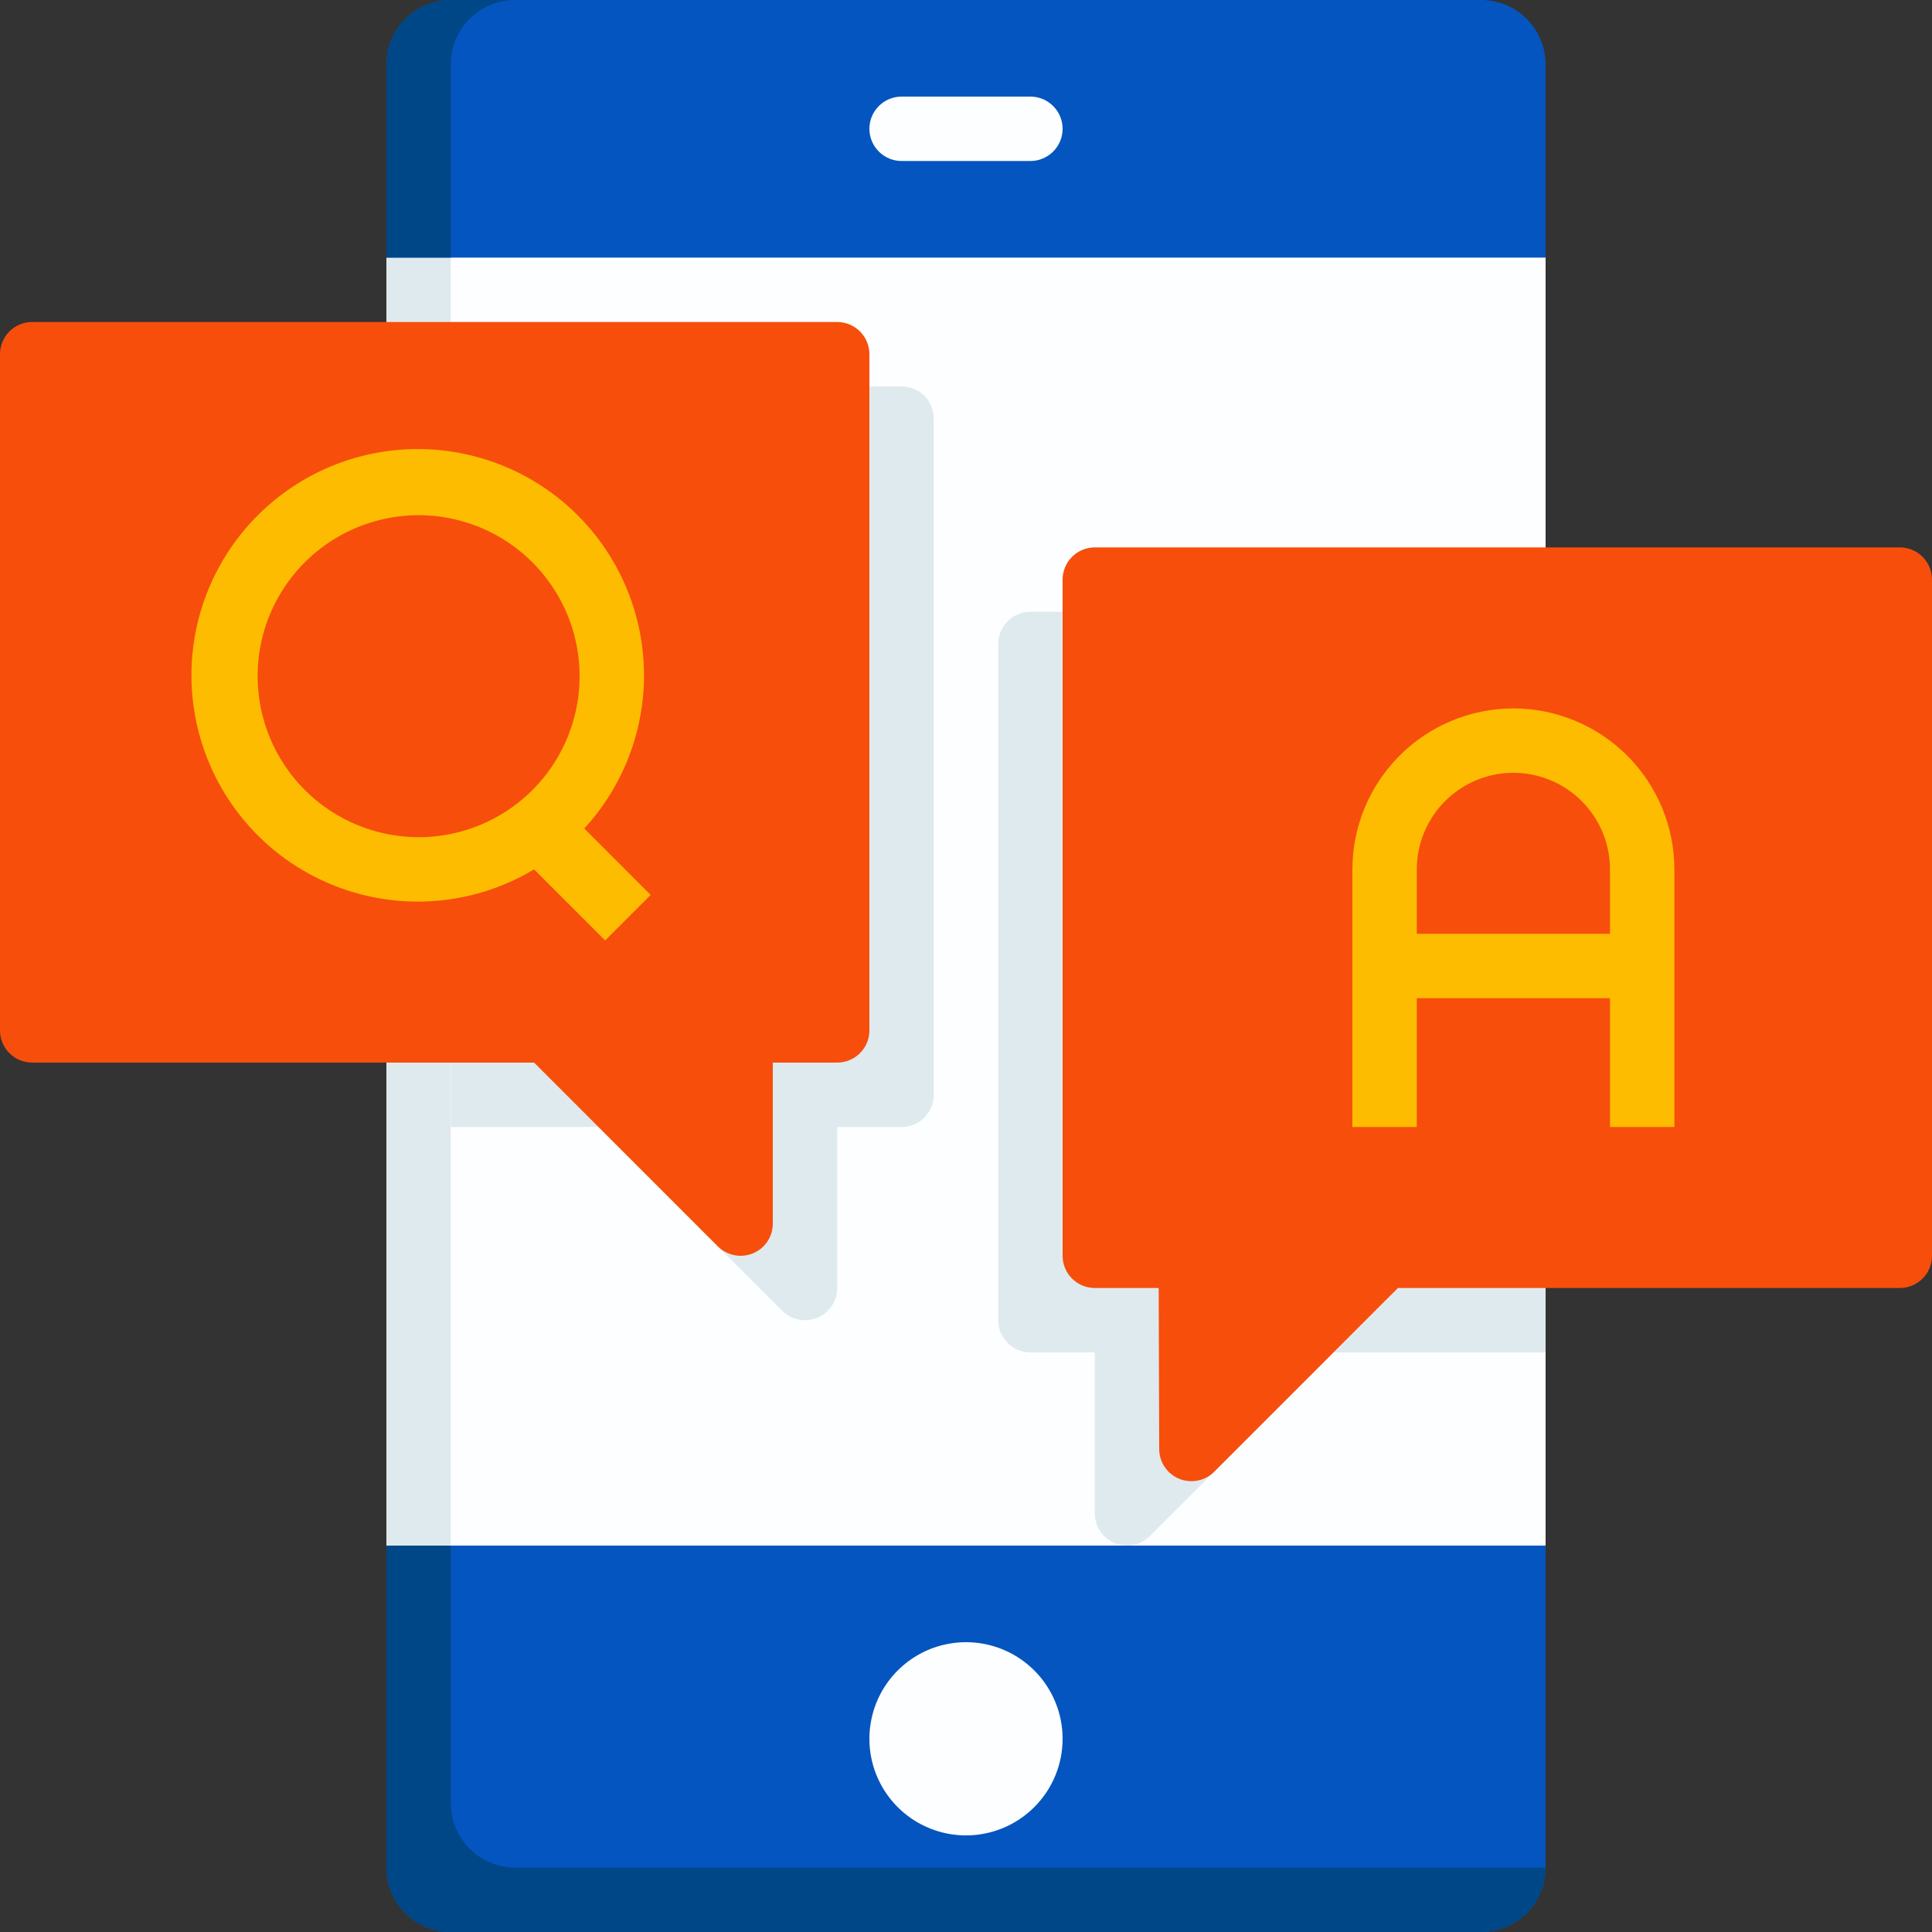 <svg width="60" height="60" viewBox="0 0 60 60" fill="none" xmlns="http://www.w3.org/2000/svg">
<rect x="0" y="0" width="60" height="60" fill="#333333" stroke="none"/>
<path d="M45 60H15C14.204 60 13.441 59.684 12.879 59.121C12.316 58.559 12 57.796 12 57V3C12 2.204 12.316 1.441 12.879 0.879C13.441 0.316 14.204 0 15 0H45C45.796 0 46.559 0.316 47.121 0.879C47.684 1.441 48 2.204 48 3V57C48 57.796 47.684 58.559 47.121 59.121C46.559 59.684 45.796 60 45 60Z" fill="#FDFEFF"/>
<path d="M32 19H48V42H41.414L35.707 47.707C35.52 47.895 35.265 48 35 48C34.868 48 34.738 47.975 34.617 47.924C34.434 47.848 34.278 47.72 34.168 47.556C34.059 47.391 34 47.198 34 47V42H32C31.735 42 31.48 41.895 31.293 41.707C31.105 41.52 31 41.265 31 41V20C31 19.735 31.105 19.48 31.293 19.293C31.48 19.105 31.735 19 32 19ZM14 57V3C14 2.204 14.316 1.441 14.879 0.879C15.441 0.316 16.204 0 17 0H15C14.204 0 13.441 0.316 12.879 0.879C12.316 1.441 12 2.204 12 3V57C12 57.796 12.316 58.559 12.879 59.121C13.441 59.684 14.204 60 15 60H17C16.204 60 15.441 59.684 14.879 59.121C14.316 58.559 14 57.796 14 57Z" fill="#DFEAEF"/>
<path d="M37 46C36.868 46 36.738 45.975 36.617 45.924C36.434 45.848 36.278 45.72 36.168 45.556C36.059 45.391 36 45.198 36 45L35.984 40H34C33.735 40 33.48 39.895 33.293 39.707C33.105 39.52 33 39.265 33 39V18C33 17.735 33.105 17.48 33.293 17.293C33.48 17.105 33.735 17 34 17H59C59.265 17 59.52 17.105 59.707 17.293C59.895 17.48 60 17.735 60 18V39C60 39.265 59.895 39.52 59.707 39.707C59.52 39.895 59.265 40 59 40H43.414L37.707 45.707C37.52 45.895 37.265 46 37 46Z" fill="#F74E0C"/>
<path d="M46 60H14C13.47 60 12.961 59.789 12.586 59.414C12.211 59.039 12 58.53 12 58V48H48V58C48 58.53 47.789 59.039 47.414 59.414C47.039 59.789 46.53 60 46 60Z" fill="#0455BF"/>
<path d="M14 56V48H12V58C12 58.53 12.211 59.039 12.586 59.414C12.961 59.789 13.47 60 14 60H46C46.53 60 47.039 59.789 47.414 59.414C47.789 59.039 48 58.53 48 58H16C15.47 58 14.961 57.789 14.586 57.414C14.211 57.039 14 56.53 14 56Z" fill="#004787"/>
<path d="M30 57C29.407 57 28.827 56.824 28.333 56.494C27.84 56.165 27.455 55.696 27.228 55.148C27.001 54.6 26.942 53.997 27.058 53.415C27.173 52.833 27.459 52.298 27.879 51.879C28.298 51.459 28.833 51.173 29.415 51.058C29.997 50.942 30.6 51.001 31.148 51.228C31.696 51.455 32.165 51.84 32.494 52.333C32.824 52.827 33 53.407 33 54C33 54.796 32.684 55.559 32.121 56.121C31.559 56.684 30.796 57 30 57Z" fill="#FDFEFF"/>
<path d="M48 8H12V2C12 1.47 12.211 0.961 12.586 0.586C12.961 0.211 13.47 0 14 0H46C46.53 0 47.039 0.211 47.414 0.586C47.789 0.961 48 1.47 48 2V8Z" fill="#0455BF"/>
<path d="M16 0H14C13.47 0 12.961 0.211 12.586 0.586C12.211 0.961 12 1.47 12 2V8H14V2C14 1.47 14.211 0.961 14.586 0.586C14.961 0.211 15.47 0 16 0Z" fill="#004787"/>
<path d="M32 3H28C27.448 3 27 3.448 27 4C27 4.552 27.448 5 28 5H32C32.552 5 33 4.552 33 4C33 3.448 32.552 3 32 3Z" fill="#FDFEFF"/>
<path d="M28 12H14V35H18.586L24.293 40.707C24.48 40.895 24.735 41 25 41C25.131 41 25.262 40.975 25.383 40.924C25.566 40.848 25.722 40.72 25.832 40.556C25.942 40.391 26 40.198 26 40V35H28C28.265 35 28.52 34.895 28.707 34.707C28.895 34.52 29 34.265 29 34V13C29 12.735 28.895 12.48 28.707 12.293C28.52 12.105 28.265 12 28 12Z" fill="#DFEAEF"/>
<path d="M23 39C22.735 39 22.48 38.895 22.293 38.707L16.586 33H1C0.735 33 0.48 32.895 0.293 32.707C0.105 32.52 0 32.265 0 32V11C0 10.735 0.105 10.48 0.293 10.293C0.48 10.105 0.735 10 1 10H26C26.265 10 26.52 10.105 26.707 10.293C26.895 10.48 27 10.735 27 11V32C27 32.265 26.895 32.52 26.707 32.707C26.52 32.895 26.265 33 26 33H24V38C24 38.198 23.942 38.391 23.832 38.556C23.722 38.72 23.566 38.848 23.383 38.924C23.262 38.975 23.131 39 23 39Z" fill="#F74E0C"/>
<path d="M20.207 27.793L18.145 25.73C19.347 24.422 20.01 22.708 20 20.932C19.989 19.155 19.306 17.449 18.089 16.155C16.871 14.862 15.208 14.078 13.436 13.961C11.663 13.844 9.912 14.403 8.535 15.525C7.157 16.647 6.256 18.249 6.012 20.008C5.769 21.768 6.2 23.555 7.22 25.009C8.241 26.463 9.774 27.477 11.511 27.846C13.249 28.216 15.062 27.913 16.586 27L18.793 29.207L20.207 27.793ZM8 21C8 20.011 8.293 19.044 8.842 18.222C9.392 17.4 10.173 16.759 11.086 16.381C12 16.002 13.005 15.903 13.975 16.096C14.945 16.289 15.836 16.765 16.535 17.464C17.235 18.164 17.711 19.055 17.904 20.024C18.097 20.994 17.998 22 17.619 22.913C17.241 23.827 16.6 24.608 15.778 25.157C14.955 25.707 13.989 26 13 26C11.674 25.998 10.403 25.471 9.466 24.534C8.529 23.596 8.001 22.326 8 21ZM47 22C45.674 22.002 44.403 22.529 43.466 23.466C42.529 24.404 42.001 25.674 42 27V35H44V31H50V35H52V27C51.998 25.674 51.471 24.404 50.534 23.466C49.596 22.529 48.325 22.002 47 22ZM44 29V27C44 26.204 44.316 25.441 44.879 24.879C45.441 24.316 46.204 24 47 24C47.795 24 48.559 24.316 49.121 24.879C49.684 25.441 50 26.204 50 27V29H44Z" fill="#FEBC00"/>
</svg>
